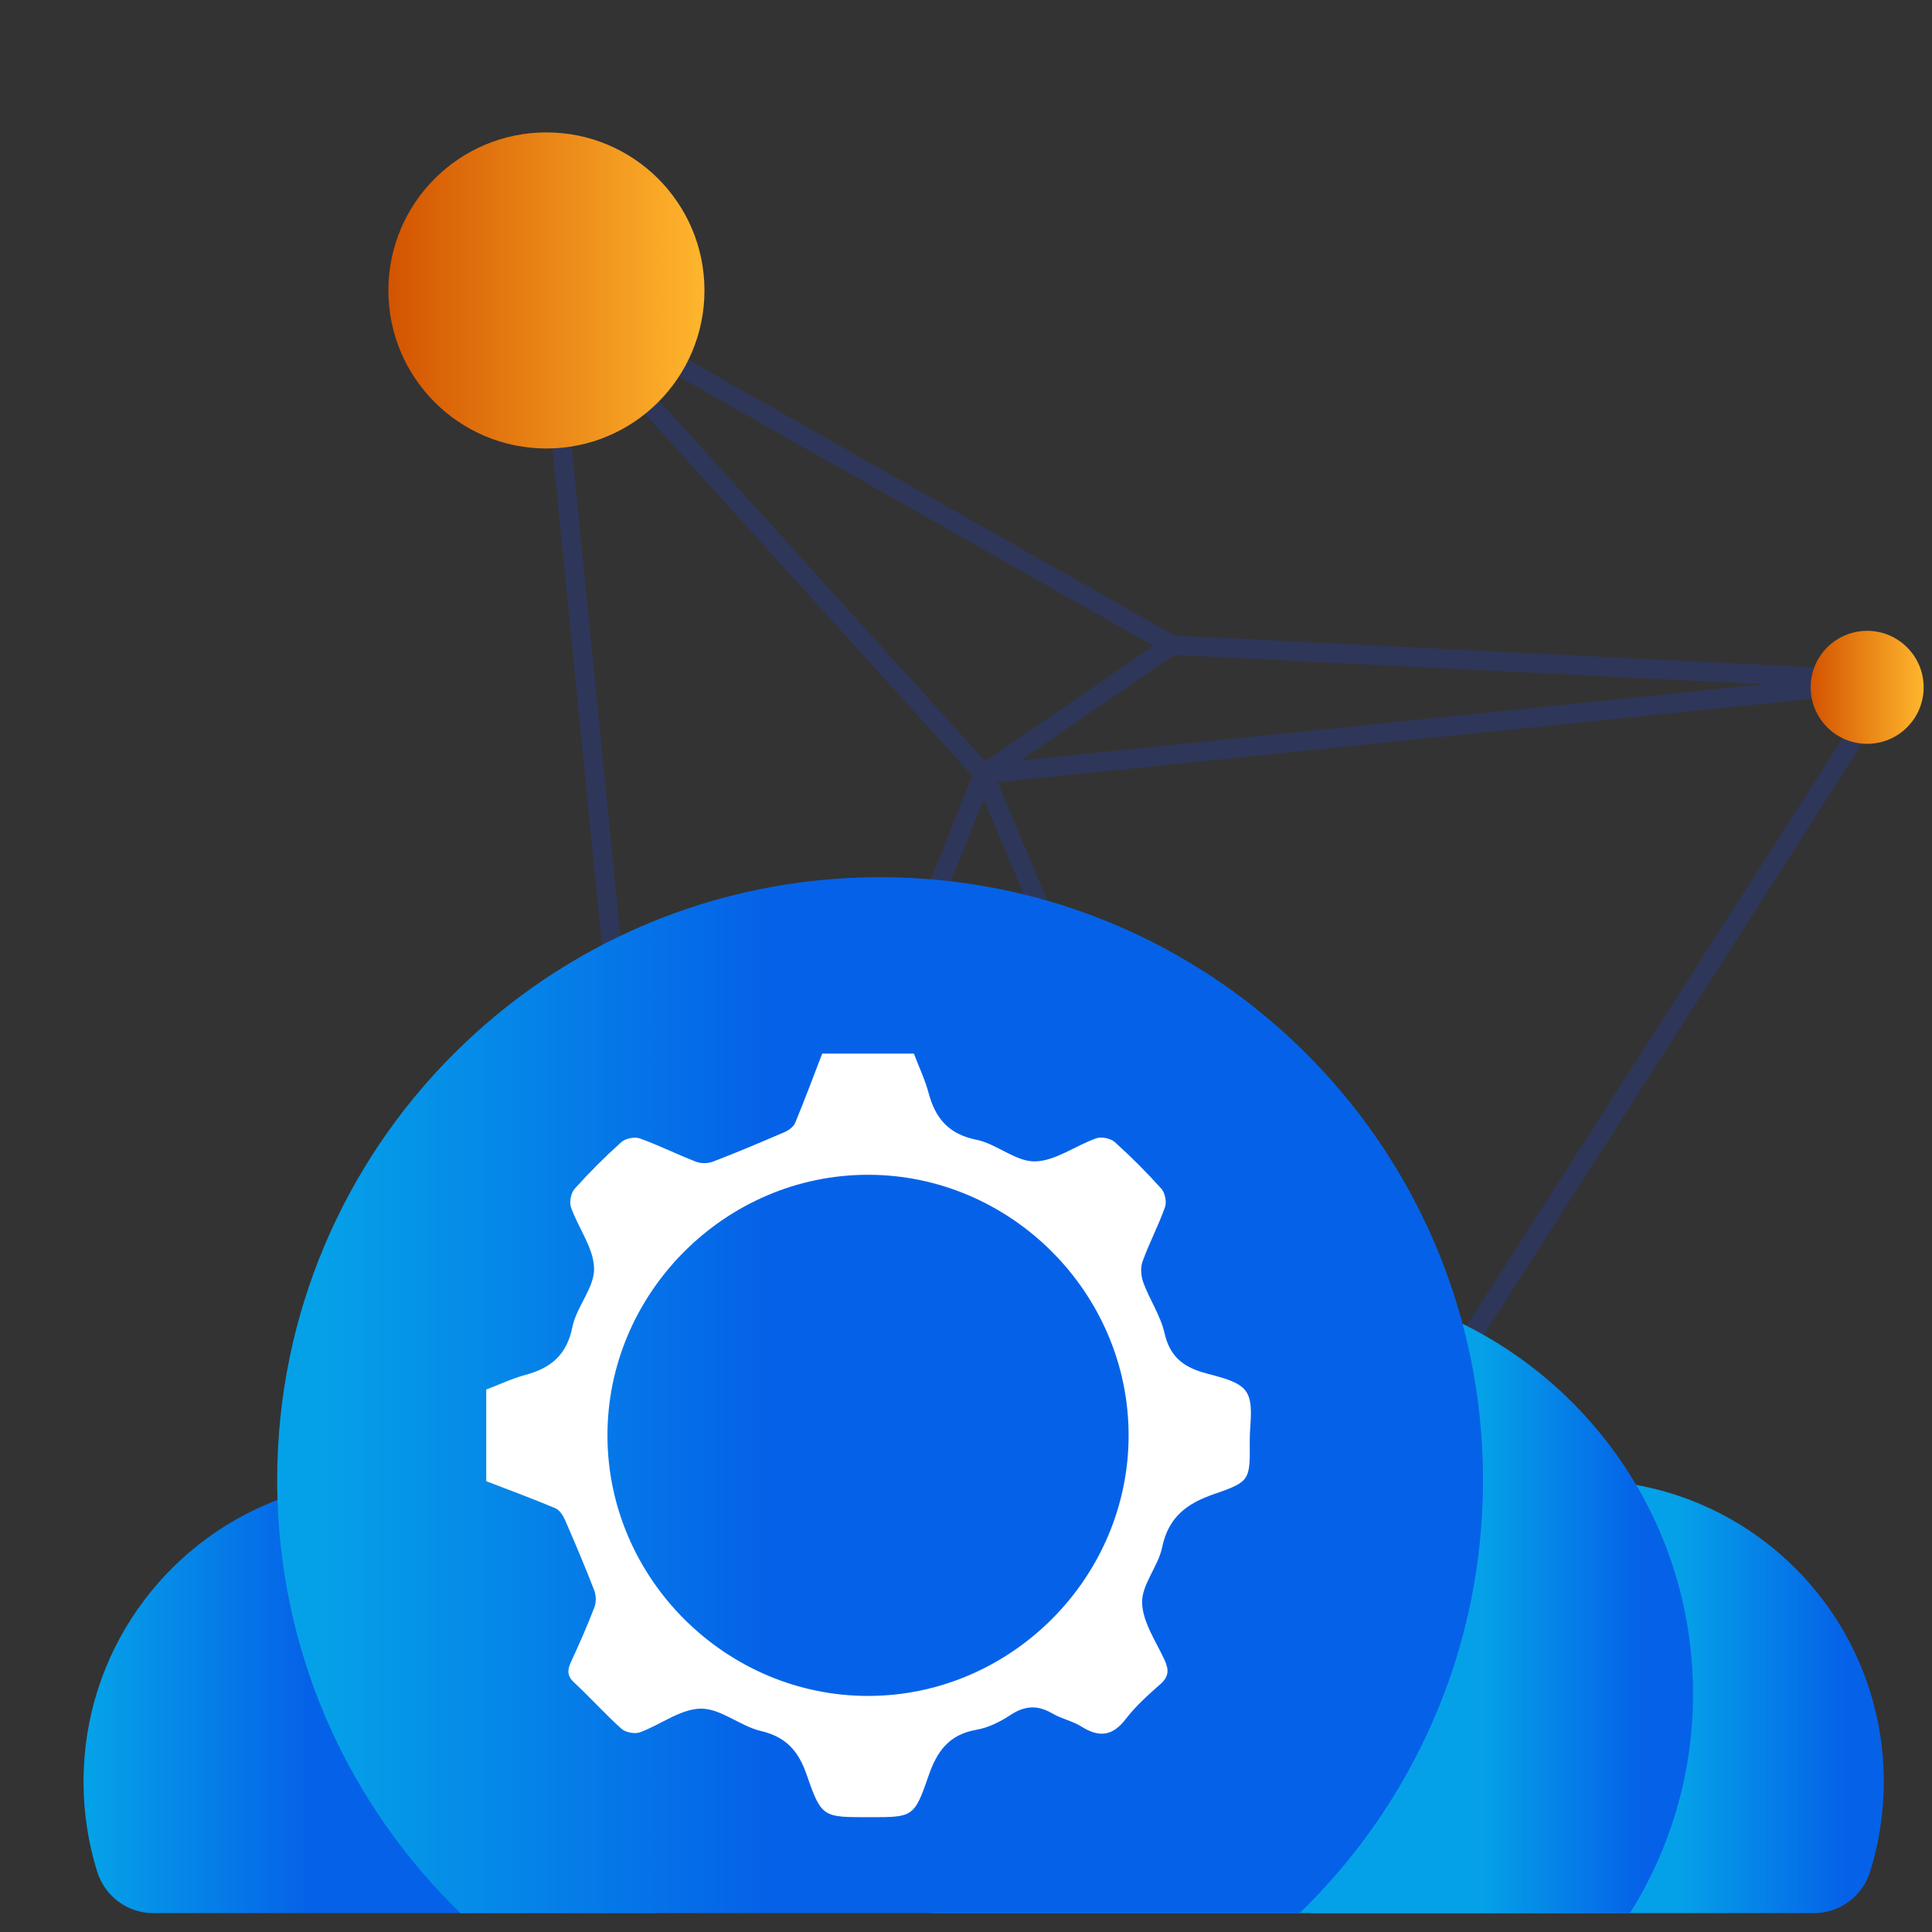 <?xml version="1.0" encoding="UTF-8"?><svg id="Layer_1" xmlns="http://www.w3.org/2000/svg" xmlns:xlink="http://www.w3.org/1999/xlink" viewBox="0 0 150 150"><rect x="0" y="0" width="150" height="150" fill="#333333" stroke="none"/><defs><style>.cls-1{fill:url(#linear-gradient-2);}.cls-2{fill:#fff;}.cls-3{fill:url(#linear-gradient-6);}.cls-4{fill:url(#linear-gradient-5);}.cls-5{fill:url(#linear-gradient-3);}.cls-6{fill:url(#linear-gradient);}.cls-7{fill:url(#linear-gradient-4);}.cls-8{fill:none;stroke:#2e3759;stroke-miterlimit:10;stroke-width:1.5px;}</style><linearGradient id="linear-gradient" x1="140.58" y1="53.364" x2="149.352" y2="53.364" gradientTransform="matrix(1, 0, 0, 1, 0, 0)" gradientUnits="userSpaceOnUse"><stop offset="0" stop-color="#d35400"/><stop offset="1" stop-color="#ffb62d"/></linearGradient><linearGradient id="linear-gradient-2" x1="30.154" y1="22.55" x2="54.694" y2="22.55" xlink:href="#linear-gradient"/><linearGradient id="linear-gradient-3" x1="7.224" y1="131.727" x2="23.855" y2="131.727" gradientTransform="matrix(1, 0, 0, 1, 0, 0)" gradientUnits="userSpaceOnUse"><stop offset="0" stop-color="#05a1e8"/><stop offset="1" stop-color="#0562e8"/></linearGradient><linearGradient id="linear-gradient-4" x1="130.419" y1="131.727" x2="143.244" y2="131.727" xlink:href="#linear-gradient-3"/><linearGradient id="linear-gradient-5" x1="115.028" y1="124.022" x2="127.425" y2="124.022" xlink:href="#linear-gradient-3"/><linearGradient id="linear-gradient-6" x1="24.767" y1="108.321" x2="59.202" y2="108.321" xlink:href="#linear-gradient-3"/></defs><g><g><polygon class="cls-8" points="102.449 122.175 52.148 120.255 42.424 22.55 90.969 50.087 146.798 52.867 102.449 122.175"/><polyline class="cls-8" points="146.798 52.867 76.37 60.089 42.424 22.55"/><polyline class="cls-8" points="102.449 122.175 76.37 60.089 90.969 50.087"/><line class="cls-8" x1="52.148" y1="120.255" x2="76.37" y2="60.089"/></g><circle class="cls-6" cx="144.966" cy="53.364" r="4.386"/><circle class="cls-1" cx="42.424" cy="22.55" r="12.27"/></g><g><path class="cls-5" d="M53.288,137.718c.098,3.887-.752,7.563-2.33,10.818H11.902c-1.998,0-3.756-1.305-4.352-3.211-.692-2.21-1.065-4.562-1.065-7.001,0-9.985,6.254-18.511,15.06-21.872,2.903-1.111,6.088-1.658,9.415-1.51,12.2,.544,22.02,10.568,22.329,22.776Z"/><path class="cls-7" d="M146.255,138.323c0,2.44-.373,4.791-1.065,7.001-.597,1.907-2.355,3.211-4.352,3.211h-39.056c-.094-.196-.187-.393-.277-.592-1.325-2.934-2.061-6.191-2.061-9.62,0-10.219,6.55-18.91,15.681-22.1,1.765-.617,3.626-1.029,5.555-1.203,.714-.069,1.437-.103,2.17-.103,12.928,0,23.406,10.481,23.406,23.406Z"/><path class="cls-4" d="M131.447,131.515c0,6.256-1.795,12.09-4.9,17.021h-54.211c-3.105-4.932-4.9-10.766-4.9-17.021,0-17.676,14.331-32.007,32.007-32.007,6.475,0,12.497,1.922,17.531,5.225,2.45,1.607,4.666,3.544,6.585,5.742,4.914,5.625,7.888,12.985,7.888,21.039Z"/><path class="cls-3" d="M115.143,114.918c0,.436-.006,.873-.019,1.306-.337,12.367-5.477,23.54-13.62,31.72-.196,.2-.396,.396-.599,.592H35.757c-8.439-8.177-13.807-19.503-14.212-32.085-.016-.508-.025-1.019-.025-1.534,0-25.853,20.959-46.812,46.812-46.812,24.179,0,44.078,18.334,46.55,41.858,.175,1.627,.262,3.28,.262,4.954Z"/></g><path class="cls-2" d="M63.838,81.799h7.114c.388,1.019,.864,2.015,1.145,3.063,.53,1.975,1.564,3.197,3.716,3.63,1.573,.317,3.043,1.707,4.541,1.678,1.59-.03,3.14-1.221,4.749-1.789,.408-.144,1.118-.007,1.438,.281,1.272,1.141,2.486,2.357,3.627,3.63,.287,.32,.426,1.028,.282,1.433-.513,1.441-1.237,2.807-1.753,4.248-.174,.488-.097,1.161,.092,1.664,.492,1.308,1.32,2.522,1.623,3.862,.388,1.717,1.344,2.562,2.936,3.04,1.21,.363,2.819,.629,3.405,1.505,.618,.923,.267,2.517,.277,3.818,.023,3.029,.056,3.171-2.741,4.127-2.149,.735-3.573,1.798-4.062,4.151-.309,1.486-1.591,2.884-1.553,4.298,.04,1.511,1.087,3.008,1.759,4.482,.337,.738,.307,1.261-.337,1.832-.952,.842-1.92,1.704-2.687,2.706-1.025,1.34-2.067,1.459-3.44,.596-.696-.438-1.559-.606-2.272-1.024-1.144-.67-2.14-.609-3.252,.126-.791,.524-1.716,.982-2.639,1.143-2.125,.371-3.061,1.665-3.727,3.607-1.105,3.221-1.226,3.179-4.607,3.179-3.563-0-3.687,.042-4.83-3.264-.647-1.871-1.594-2.963-3.573-3.43-1.611-.38-3.118-1.753-4.659-1.733-1.579,.021-3.123,1.252-4.725,1.837-.403,.147-1.115,.012-1.434-.273-1.273-1.141-2.418-2.423-3.671-3.588-.568-.528-.537-.983-.244-1.614,.645-1.39,1.262-2.796,1.812-4.226,.149-.386,.139-.93-.011-1.318-.709-1.834-1.475-3.646-2.261-5.449-.156-.357-.427-.789-.754-.927-1.771-.746-3.577-1.41-5.37-2.102v-7.114c1.019-.388,2.015-.863,3.062-1.145,1.973-.531,3.197-1.56,3.628-3.714,.315-1.573,1.71-3.042,1.682-4.54-.03-1.589-1.223-3.139-1.791-4.747-.144-.407-.006-1.118,.281-1.439,1.141-1.273,2.356-2.487,3.629-3.629,.32-.287,1.029-.428,1.433-.283,1.482,.531,2.897,1.244,4.368,1.81,.387,.149,.93,.139,1.32-.011,1.875-.723,3.729-1.503,5.574-2.302,.316-.137,.678-.411,.802-.712,.735-1.776,1.405-3.579,2.097-5.372Zm3.626,49.873c11.057-.038,20.174-9.196,20.161-20.254-.013-11.056-9.154-20.196-20.21-20.208-11.125-.012-20.316,9.222-20.252,20.346,.063,11.057,9.243,20.154,20.301,20.116Z"/></svg>
